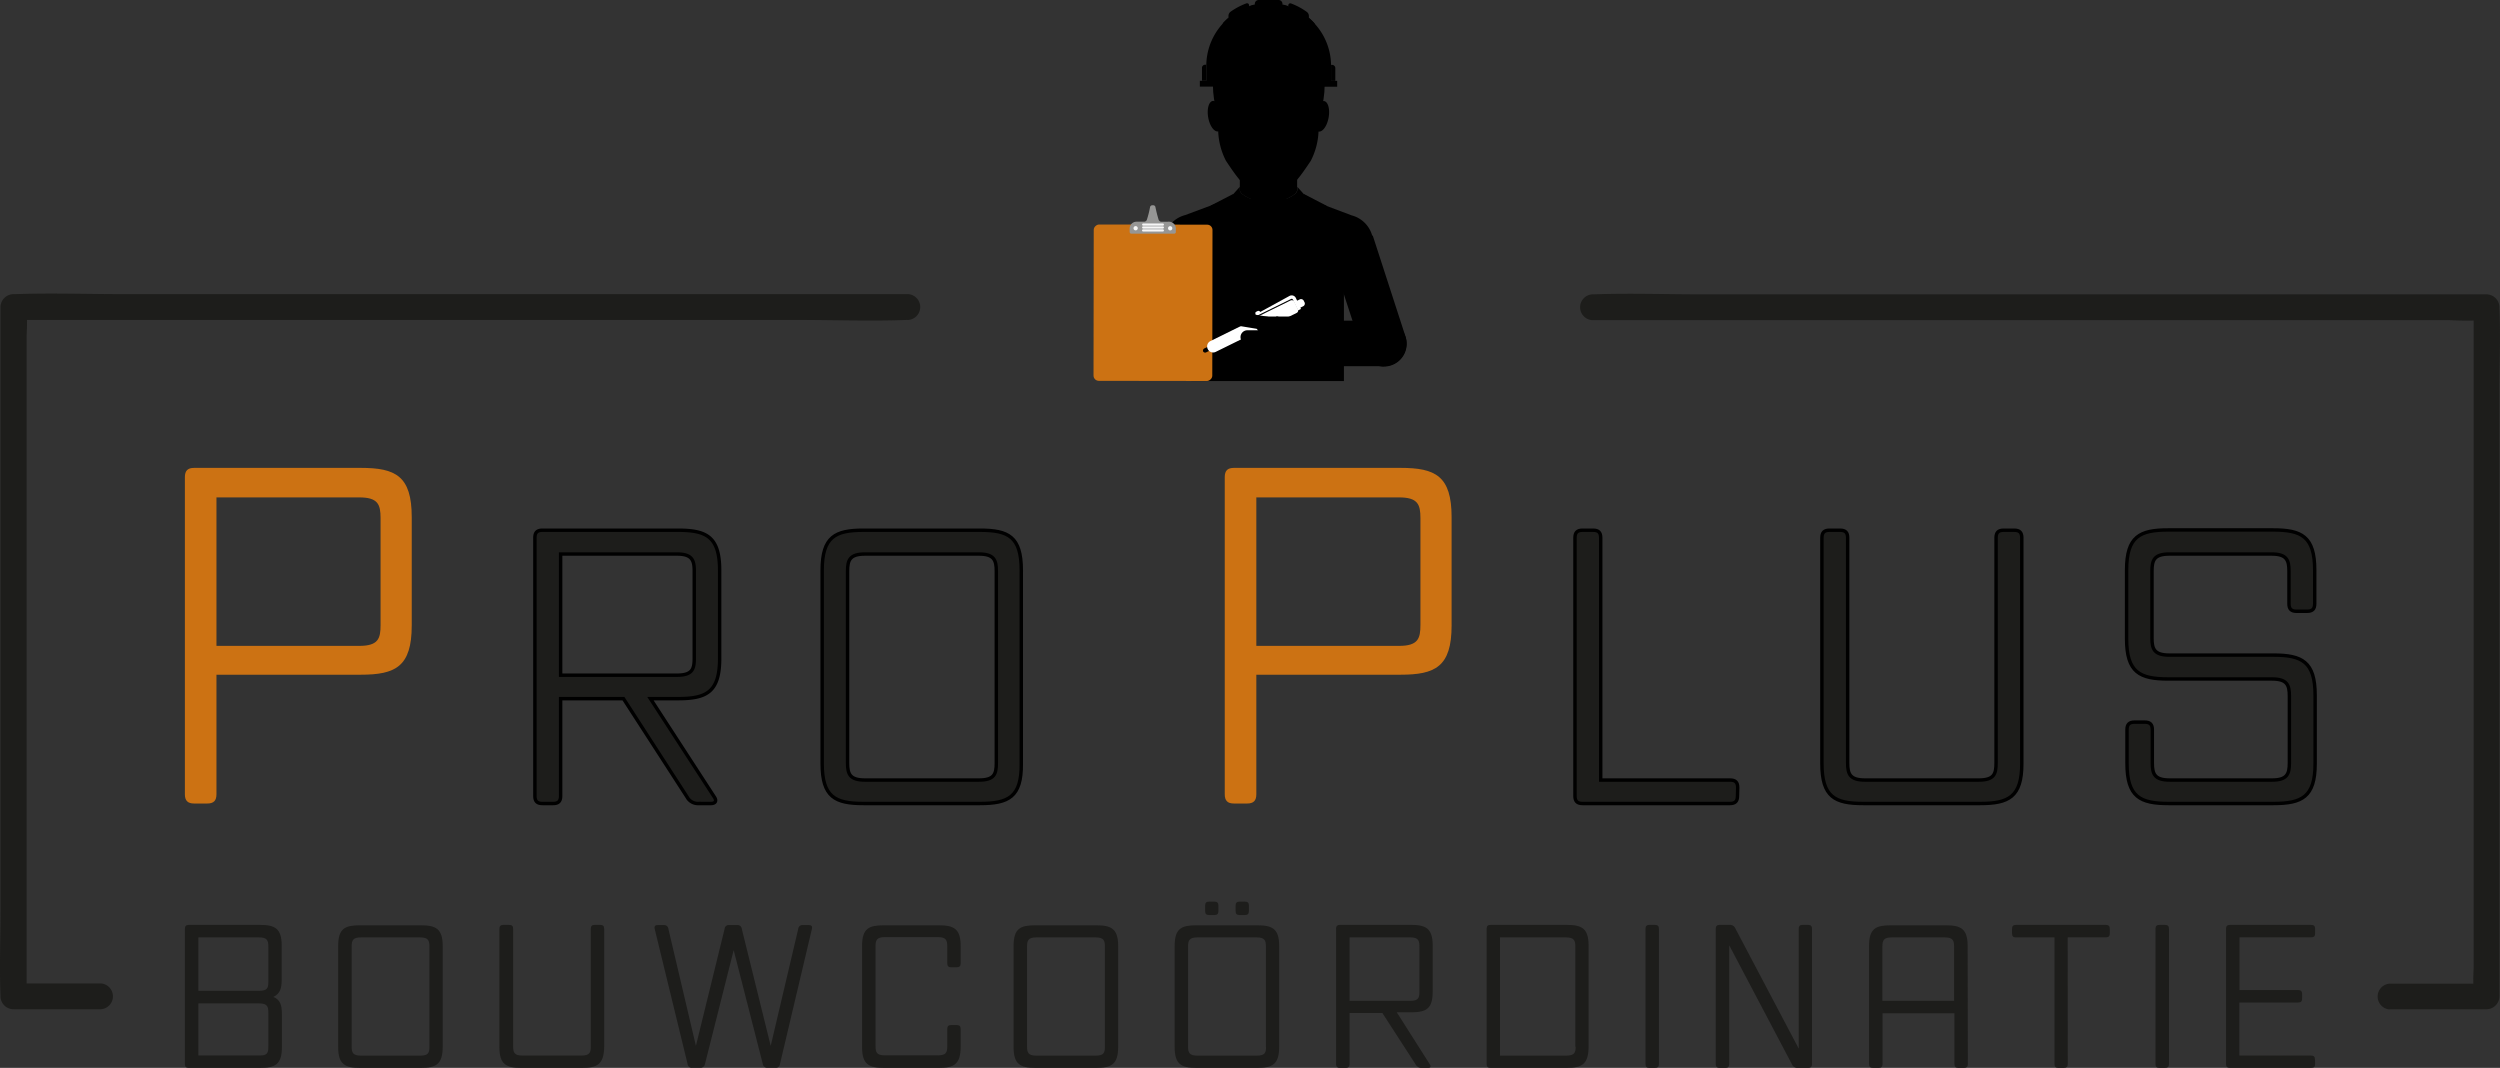 <svg xmlns="http://www.w3.org/2000/svg" viewBox="0 0 363.34 155.2"><rect x="0" y="0" width="363.34" height="155.2" fill="#333333" stroke="none"/><defs><style>.cls-1{fill:#cc7213;}.cls-2,.cls-3{fill:#1d1d1b;}.cls-2{stroke:#000;stroke-width:0.5px;}.cls-4{fill:#969695;}.cls-5{fill:#f6f6f6;}.cls-6{fill:#fff;}</style></defs><title>Asset 1</title><g id="Layer_2" data-name="Layer 2"><g id="Laag_1" data-name="Laag 1"><path class="cls-1" d="M31.46,115.43c0,.94-.4,1.35-1.35,1.35H28.22c-.94,0-1.35-.41-1.35-1.35V69.35c0-.95.41-1.35,1.35-1.35H52.41c5.07,0,7.43,1.15,7.43,7.16V90.9c0,6-2.36,7.16-7.43,7.16H31.46Zm23.85-24.6V75.29c0-2-.4-3-3.1-3H31.46V93.87H52.21C55,93.87,55.31,92.79,55.31,90.83Z"/><path class="cls-2" d="M103.82,115.84c.38.55.16.94-.5.94h-1.76a1.79,1.79,0,0,1-1.7-.94l-9.25-14.3H81.48v14.14c0,.77-.33,1.1-1.1,1.1H78.84c-.77,0-1.1-.33-1.1-1.1V78.16c0-.77.33-1.1,1.1-1.1H98.53c4.13,0,6.06.93,6.06,5.83V95.71c0,4.89-1.93,5.83-6.06,5.83h-4ZM100.9,95.65V83c0-1.6-.33-2.48-2.53-2.48H81.48V98.13H98.37C100.63,98.13,100.9,97.25,100.9,95.65Z"/><path class="cls-2" d="M142.43,116.78H125.49c-4.13,0-6-.94-6-5.83V82.89c0-4.9,1.92-5.83,6-5.83h16.94c4.13,0,6,.93,6,5.83V111C148.48,115.84,146.56,116.78,142.43,116.78Zm2.37-5.89V83c0-1.6-.33-2.48-2.53-2.48H125.71c-2.2,0-2.53.88-2.53,2.48v27.89c0,1.6.33,2.48,2.53,2.48h16.56C144.52,113.37,144.8,112.49,144.8,110.89Z"/><path class="cls-1" d="M182.59,115.43c0,.94-.4,1.35-1.35,1.35h-1.89c-.95,0-1.35-.41-1.35-1.35V69.35c0-.95.4-1.35,1.35-1.35h24.19c5.06,0,7.43,1.15,7.43,7.16V90.9c0,6-2.37,7.16-7.43,7.16H182.59Zm23.85-24.6V75.29c0-2-.4-3-3.11-3H182.59V93.87h20.74C206.11,93.87,206.44,92.79,206.44,90.83Z"/><path class="cls-2" d="M252.52,115.68c0,.77-.33,1.1-1.1,1.1H230c-.77,0-1.1-.33-1.1-1.1V78.16c0-.77.33-1.1,1.1-1.1h1.54c.77,0,1.1.33,1.1,1.1v35.21h18.81c.77,0,1.1.33,1.1,1.1Z"/><path class="cls-2" d="M287.79,116.78h-17c-4.12,0-6-.94-6-5.83V78.16c0-.77.33-1.1,1.1-1.1h1.54c.77,0,1.1.33,1.1,1.1v32.73c0,1.6.33,2.48,2.53,2.48h16.51c2.25,0,2.53-.88,2.53-2.48V78.16c0-.77.33-1.1,1.1-1.1h1.54c.77,0,1.1.33,1.1,1.1V111C293.84,115.84,291.91,116.78,287.79,116.78Z"/><path class="cls-2" d="M330.42,116.78H315.18c-4.13,0-6.05-.94-6.05-5.83v-4.9c0-.77.33-1.1,1.1-1.1h1.48c.77,0,1.1.33,1.1,1.1v4.84c0,1.6.33,2.48,2.53,2.48H330.2c2.2,0,2.53-.88,2.53-2.48v-9.74c0-1.59-.33-2.47-2.53-2.47H315.12c-4.12,0-6.05-.94-6.05-5.83v-10c0-4.9,1.93-5.83,6.05-5.83h15.24c4.13,0,6.05.93,6.05,5.83v4.89c0,.77-.33,1.1-1.1,1.1h-1.54c-.77,0-1.1-.33-1.1-1.1V83c0-1.6-.33-2.48-2.53-2.48H315.29c-2.2,0-2.53.88-2.53,2.48v9.74c0,1.59.33,2.47,2.53,2.47h15.13c4.12,0,6.05.94,6.05,5.83V111C336.47,115.84,334.54,116.78,330.42,116.78Z"/><path class="cls-3" d="M37.8,155.2H27.44c-.4,0-.57-.17-.57-.57V135c0-.41.17-.58.57-.58H37.77c2.16,0,3.17.49,3.17,3v5c0,1.26-.26,2-1.21,2.47,1,.4,1.24,1.21,1.24,2.48v4.71C41,154.71,40,155.2,37.8,155.2ZM39,142.75v-5.21c0-.84-.17-1.3-1.32-1.3H28.83V144h8.83C38.84,144,39,143.58,39,142.75Zm0,9.38v-5c0-.84-.17-1.3-1.32-1.3H28.83v7.57h8.89C38.87,153.42,39,153,39,152.13Z"/><path class="cls-3" d="M61.18,155.2H52.32c-2.16,0-3.17-.49-3.17-3V137.48c0-2.56,1-3,3.17-3h8.86c2.15,0,3.16.49,3.16,3v14.67C64.34,154.71,63.33,155.2,61.18,155.2Zm1.23-3.07V137.54c0-.84-.17-1.3-1.32-1.3H52.43c-1.15,0-1.32.46-1.32,1.3v14.59c0,.83.17,1.29,1.32,1.29h8.66C62.27,153.42,62.41,153,62.41,152.13Z"/><path class="cls-3" d="M84.61,155.2H75.75c-2.16,0-3.17-.49-3.17-3V135c0-.41.18-.58.58-.58H74c.41,0,.58.17.58.58v17.12c0,.83.17,1.29,1.32,1.29h8.63c1.18,0,1.33-.46,1.33-1.29V135c0-.41.17-.58.57-.58h.81c.4,0,.57.17.57.58v17.14C87.77,154.71,86.77,155.2,84.61,155.2Z"/><path class="cls-3" d="M113.36,154.63a.6.6,0,0,1-.69.55h-1.09a.65.65,0,0,1-.72-.55l-4.23-16.54-4.17,16.54a.65.65,0,0,1-.72.55h-1.12a.6.6,0,0,1-.69-.55L95.15,135c-.08-.38.06-.55.43-.55h.87a.6.6,0,0,1,.69.55l4,17,4.17-17a.59.59,0,0,1,.69-.55h1.12a.6.6,0,0,1,.69.55l4.2,17,4-17a.6.6,0,0,1,.69-.55h.86c.38,0,.52.17.44.55Z"/><path class="cls-3" d="M136.46,155.2h-8c-2.16,0-3.17-.49-3.17-3V137.48c0-2.56,1-3,3.17-3h8c2.15,0,3.16.49,3.16,3V140c0,.4-.17.58-.57.58h-.81c-.4,0-.57-.18-.57-.58v-2.5c0-.84-.18-1.3-1.33-1.3h-7.77c-1.15,0-1.32.46-1.32,1.3v14.59c0,.83.17,1.29,1.32,1.29h7.77c1.18,0,1.33-.46,1.33-1.29v-2.54c0-.4.17-.57.57-.57h.81c.4,0,.57.17.57.57v2.56C139.62,154.71,138.61,155.2,136.46,155.2Z"/><path class="cls-3" d="M159.34,155.2h-8.86c-2.16,0-3.17-.49-3.17-3V137.48c0-2.56,1-3,3.17-3h8.86c2.16,0,3.17.49,3.17,3v14.67C162.51,154.71,161.5,155.2,159.34,155.2Zm1.24-3.07V137.54c0-.84-.17-1.3-1.33-1.3h-8.66c-1.15,0-1.32.46-1.32,1.3v14.59c0,.83.17,1.29,1.32,1.29h8.66C160.43,153.42,160.58,153,160.58,152.13Z"/><path class="cls-3" d="M182.75,155.2h-8.87c-2.16,0-3.16-.49-3.16-3V137.48c0-2.56,1-3,3.16-3h8.87c2.15,0,3.16.49,3.16,3v14.67C185.91,154.71,184.9,155.2,182.75,155.2Zm1.23-3.07V137.54c0-.84-.17-1.3-1.32-1.3H174c-1.15,0-1.33.46-1.33,1.3v14.59c0,.83.18,1.29,1.33,1.29h8.66C183.84,153.42,184,153,184,152.13Zm-6.9-19.71c0,.4-.18.57-.58.57h-.77c-.41,0-.58-.17-.58-.57v-.81c0-.4.17-.57.58-.57h.77c.4,0,.58.17.58.57Zm4.43,0c0,.4-.18.57-.58.57h-.77c-.41,0-.58-.17-.58-.57v-.81c0-.4.17-.57.58-.57h.77c.4,0,.58.17.58.57Z"/><path class="cls-3" d="M207.82,154.71c.2.29.08.49-.26.49h-.92a.93.93,0,0,1-.89-.49l-4.84-7.48h-4.77v7.4c0,.4-.17.57-.58.57h-.8c-.41,0-.58-.17-.58-.57V135c0-.41.17-.58.58-.58h10.3c2.15,0,3.16.49,3.16,3v6.7c0,2.56-1,3-3.16,3H203Zm-1.53-10.55v-6.62c0-.84-.17-1.3-1.32-1.3h-8.83v9.21H205C206.15,145.45,206.29,145,206.29,144.16Z"/><path class="cls-3" d="M227.71,155.2H216.63c-.4,0-.57-.17-.57-.57V135c0-.41.17-.58.57-.58h11.08c2.16,0,3.17.49,3.17,3v14.67C230.88,154.71,229.87,155.2,227.71,155.2Zm1.24-3.07V137.54c0-.84-.18-1.3-1.33-1.3H218v17.18h9.61C228.8,153.42,229,153,229,152.13Z"/><path class="cls-3" d="M241.1,154.63c0,.4-.17.57-.57.57h-.81c-.4,0-.57-.17-.57-.57V135c0-.41.17-.58.57-.58h.81c.4,0,.57.17.57.58Z"/><path class="cls-3" d="M263.35,154.63c0,.4-.18.57-.58.57H261.3a.85.85,0,0,1-.86-.51l-9.12-17.3v17.24c0,.4-.17.57-.57.57h-.81c-.4,0-.58-.17-.58-.57V135c0-.41.18-.58.58-.58h1.41a.84.84,0,0,1,.86.52l9.21,17.46V135c0-.41.17-.58.57-.58h.78c.4,0,.58.17.58.58Z"/><path class="cls-3" d="M286,154.63c0,.4-.17.57-.57.57h-.81c-.4,0-.57-.17-.57-.57v-7.37H273.6v7.37c0,.4-.17.57-.57.57h-.81c-.4,0-.58-.17-.58-.57V137.48c0-2.56,1-3,3.17-3h8c2.16,0,3.16.49,3.16,3Zm-2-9.18v-7.91c0-.84-.18-1.3-1.33-1.3h-7.77c-1.15,0-1.32.46-1.32,1.3v7.91Z"/><path class="cls-3" d="M300.52,154.63c0,.4-.18.57-.58.57h-.78c-.4,0-.57-.17-.57-.57V136.24H293c-.41,0-.58-.17-.58-.57V135c0-.41.17-.58.58-.58h13.06c.4,0,.57.17.57.58v.66c0,.4-.17.57-.57.57h-5.55Z"/><path class="cls-3" d="M315.23,154.63c0,.4-.17.57-.58.57h-.8c-.41,0-.58-.17-.58-.57V135c0-.41.17-.58.58-.58h.8c.41,0,.58.17.58.58Z"/><path class="cls-3" d="M336.47,154.63c0,.4-.17.57-.58.57H324.1c-.41,0-.58-.17-.58-.57V135c0-.41.17-.58.58-.58h11.79c.41,0,.58.17.58.58v.66c0,.4-.17.57-.58.57H325.48v7.66H334c.41,0,.58.17.58.57v.66c0,.41-.17.58-.58.58h-8.54v7.71h10.41c.41,0,.58.17.58.58Z"/><path d="M173.17,55.38l22.15,0,0-14.09h.51V39.86h2.75V37h1V35.24a4.2,4.2,0,0,0-3.14-3.94l-6.37-2.4h0l-3.38,3.31-2.2-2.48-.16.06-.17-.06L182,32.2l-3.37-3.32h0l-6.38,2.38a4.2,4.2,0,0,0-3.15,3.93v3.65h4.13Z"/><polygon points="190.11 28.89 186.11 42.48 184.36 48.41 182.6 42.4 178.63 28.88 190.11 28.89"/><path d="M180.19,23.24V27.6c0,.84,2,1.51,4,2.23l.17.05.16-.05c2-.71,4-1.38,4-2.22V23.25Z"/><path d="M184.37,29.88,182,32.56l-3.36-3.68,1.55-1.73v.45C180.18,28.44,182.39,29.17,184.37,29.88Z"/><path d="M184.37,29.88l2.36,2.69,3.38-3.67-1.56-1.74v.45C188.55,28.45,186.35,29.18,184.37,29.88Z"/><polygon points="184.36 48.41 176.42 34.39 178.84 33.27 176.13 33.4 175.98 29.87 179.25 28.18 184.36 48.41"/><polygon points="183.57 51.47 192.33 34.41 189.92 33.28 192.63 33.42 192.79 29.9 189.52 28.2 183.57 51.47"/><path d="M184.37,24.06h-.09c-4.5,0-8-6.33-8-11.72s3.56-7.81,8.06-7.8h.18c4.51,0,8,2.43,8,7.82s-3.57,11.71-8.07,11.7Z"/><path d="M184.37,27.76h-.66c-2.36,0-3.12-.75-5.54-4.4a10.2,10.2,0,0,1-1.12-4.26c-.58.1-1.23-.79-1.45-2s.06-2.31.65-2.43h0a.72.72,0,0,1,.56.2,6.45,6.45,0,0,1,.47,2,2.29,2.29,0,0,0,.77-.11c-.9-8.44,2.51-9.5,4.16-8.66a7.33,7.33,0,0,0,2,.76l.15,0,.14,0a6.9,6.9,0,0,0,2-.76c1.65-.83,5,.22,4.09,8.67a3,3,0,0,0,.82.12,6.45,6.45,0,0,1,.47-2,.74.74,0,0,1,.57-.2h0c.58.12.87,1.2.64,2.43s-.88,2.1-1.46,2a10.19,10.19,0,0,1-1.13,4.26c-2.43,3.64-3.19,4.39-5.55,4.38h-.66Z"/><path d="M193.45,12.29V9.56a.62.62,0,0,0,0-.13,9.07,9.07,0,0,0-2.39-6,10.45,10.45,0,0,0-.83-.8,9.16,9.16,0,0,0-3-1.69c-.27-.09-.55-.17-.83-.24a8.54,8.54,0,0,0-4,0,5.8,5.8,0,0,0-.84.24,9.1,9.1,0,0,0-6.24,8.52.53.53,0,0,0,0,.13v2.73Z"/><path d="M194.34,11.75v.86h-1.83a1.62,1.62,0,0,0-.8.21l-1.49.85a5,5,0,0,1-2.44.64H181a5,5,0,0,1-2.44-.65L177,12.8a1.62,1.62,0,0,0-.8-.21h-1.82v-.85Z"/><path d="M188,9.43h1.78a.46.46,0,0,1,.46.46v1.86h-2.69V9.88A.45.45,0,0,1,188,9.43Z"/><path d="M180.77,9.41H179a.47.47,0,0,0-.46.46v1.86h2.69V9.87A.47.47,0,0,0,180.77,9.41Z"/><path d="M193.45,9.43a.62.62,0,0,1,0,.13v2.19h.62V9.89a.47.47,0,0,0-.46-.46Z"/><path d="M175.3,9.41a.53.53,0,0,0,0,.13v2.19h-.61V9.86a.45.45,0,0,1,.46-.45Z"/><path d="M186.39,6.1V.57a.57.57,0,0,0-.57-.57h-2.89a.56.56,0,0,0-.56.57V6.09Z"/><path d="M187.68.52a.35.35,0,0,0-.3,0,.34.34,0,0,0-.15.27V6.1h3V2.34a.75.75,0,0,0-.32-.62A9.58,9.58,0,0,0,187.68.52Z"/><path d="M181.09.51a.37.37,0,0,1,.31,0,.35.35,0,0,1,.14.28V6.09h-3V2.32a.77.77,0,0,1,.31-.62A10,10,0,0,1,181.09.51Z"/><path d="M186.4.65v5a.42.42,0,0,0,.42.41h0a.42.42,0,0,0,.42-.41V.89C187,.8,186.68.72,186.4.65Z"/><path d="M182.38.65v5a.41.41,0,0,1-.41.41h0a.4.4,0,0,1-.41-.41V.89A5.8,5.8,0,0,1,182.38.65Z"/><path d="M190.23,2.58V5.69a.41.41,0,0,0,.41.41h0a.41.41,0,0,0,.41-.41V3.38A10.45,10.45,0,0,0,190.23,2.58Z"/><path d="M178.55,2.56V5.67a.41.41,0,0,1-.41.42h0a.41.41,0,0,1-.41-.42V3.36A9.11,9.11,0,0,1,178.55,2.56Z"/><rect class="cls-1" x="156.21" y="35.37" width="22.72" height="17.26" rx="0.77" transform="translate(123.34 211.51) rotate(-89.92)"/><path class="cls-4" d="M168.8,32.23a.45.45,0,0,1-.41-.29,18.87,18.87,0,0,1-.47-1.87.33.33,0,0,0-.31-.24h-.13a.35.35,0,0,0-.33.24,14.14,14.14,0,0,1-.47,1.87.43.43,0,0,1-.41.28h-1.09a1,1,0,0,0-1,1v.5a.24.24,0,0,0,.24.24h6.23a.24.24,0,0,0,.24-.24v-.5a1,1,0,0,0-1-1Z"/><path class="cls-5" d="M165.36,33.17a.31.31,0,1,1-.31-.31A.31.31,0,0,1,165.36,33.17Z"/><path class="cls-5" d="M170.38,33.18a.31.31,0,1,1-.31-.31A.31.31,0,0,1,170.38,33.18Z"/><path class="cls-5" d="M169,33.65h-2.86a.16.16,0,0,1,0-.32H169a.16.16,0,1,1,0,.32Z"/><path class="cls-5" d="M169,33.22h-2.86a.16.16,0,0,1-.15-.16.16.16,0,0,1,.16-.16H169a.16.16,0,0,1,.16.16A.16.16,0,0,1,169,33.22Z"/><path class="cls-5" d="M169,32.8h-2.85a.16.16,0,0,1-.16-.16.16.16,0,0,1,.16-.16H169a.16.16,0,1,1,0,.32Z"/><path d="M183.17,48.06a.57.57,0,1,1-1.14,0,.57.57,0,1,1,1.14,0Z"/><path d="M189.83,47.4v0a1.05,1.05,0,0,0-1-1.18A32.66,32.66,0,0,1,182,44.65a1.12,1.12,0,0,0-1.39.65v0a1,1,0,0,0,.66,1.38,34.93,34.93,0,0,0,7.19,1.66A1.27,1.27,0,0,0,189.83,47.4Z"/><path d="M174.86,51.08h0a.35.35,0,0,1,.2-.45l.33-.16a.35.35,0,0,1,.48.11h0a.34.34,0,0,1-.2.45l-.33.16A.34.34,0,0,1,174.86,51.08Z"/><path class="cls-6" d="M189.56,43.87l-.05-.1a.45.45,0,0,0-.56-.28l-.83.41.49,1,.83-.41A.44.44,0,0,0,189.56,43.87Z"/><path class="cls-6" d="M175.53,50.73h0a.86.86,0,0,1,.39-1.16l6.2-3.06.78,1.57-6.21,3.06A.86.86,0,0,1,175.53,50.73Z"/><path class="cls-6" d="M183.59,47.87l-.9-1.8,4.87-2.4a.4.4,0,0,1,.54.18l.53,1.09a.4.4,0,0,1-.18.54Z"/><polygon points="182.84 48.09 182.06 46.53 182.69 46.07 183.59 47.87 182.84 48.09"/><path class="cls-6" d="M188.33,43.3a.67.67,0,0,0-.92-.29l-4.25,2.33h0a.3.3,0,0,0-.39-.13l-.2.1a.23.23,0,0,0-.1.31l0,.08.12.24.66-.33,4.41-2.17a.17.17,0,0,1,.23.08l.78,1.58.41-.2Z"/><path d="M185,47.15v0a1,1,0,0,0-.83-1.13l-3.83-.63a1,1,0,0,0-1.13.84v0a1,1,0,0,0,.84,1.13l3.83.63A1,1,0,0,0,185,47.15Z"/><path d="M181.31,48H185a1,1,0,0,1,1,1v0a1,1,0,0,1-1,1h-3.71a1,1,0,0,1-1-1v0a1,1,0,0,1,1-1Z"/><path d="M182.34,50h3.11a1,1,0,0,1,1,1v0a1,1,0,0,1-1,1h-3.11a1,1,0,0,1-1-1v0a1,1,0,0,1,1-1Z"/><rect x="183.28" y="50.65" width="1.79" height="4.53" rx="0.88" transform="translate(130.86 236.97) rotate(-89.88)"/><path d="M190.79,50.89v-2A2.93,2.93,0,0,0,187.87,46h-2.4v7.82h2.4A2.93,2.93,0,0,0,190.79,50.89Z"/><rect x="188.27" y="47.24" width="5.5" height="5.32" transform="translate(140.84 240.85) rotate(-89.92)"/><path d="M185.82,53.81H184a.89.89,0,0,1-.88-.89v0A.88.88,0,0,1,184,52h-.32a1,1,0,0,1-1-1v0a1,1,0,0,1,1-1h-.3a1,1,0,0,1-1-1v0a1,1,0,0,1,1-1,1,1,0,0,1-1-1v0a1,1,0,0,1,1-1h2.4Z"/><rect x="193.75" y="45.87" width="6.61" height="8.1" transform="translate(146.87 246.9) rotate(-89.92)"/><rect x="188.8" y="48.66" width="5.9" height="2.51" transform="translate(141.57 241.6) rotate(-89.92)"/><path d="M193.65,52.32A.37.37,0,0,1,194,52a.36.36,0,0,1,.36.37.37.37,0,0,1-.37.36A.37.37,0,0,1,193.65,52.32Z"/><path d="M194.78,52.33a.37.37,0,0,1,.37-.36.36.36,0,1,1-.37.36Z"/><path d="M195.93,52.34a.37.37,0,0,1,.73,0,.37.37,0,0,1-.37.36A.36.36,0,0,1,195.93,52.34Z"/><path d="M201.11,46.62a3.3,3.3,0,1,0,3.3,3.3A3.29,3.29,0,0,0,201.11,46.62Z"/><path d="M193.18,36.24,198,51a3.3,3.3,0,0,0,6.28-2.06l-4.77-14.71Z"/><path class="cls-3" d="M347.3,146.68h14.09a1.9,1.9,0,0,0,1.87-1.88V57c0-4,.17-8.13,0-12.17v-.17a1.9,1.9,0,0,0-1.87-1.88h-114c-5.24,0-10.53-.19-15.77,0h-.23a1.88,1.88,0,0,0,0,3.75H356.07a48,48,0,0,0,5.09,0h.23l-1.88-1.87v96.06a37,37,0,0,0,0,3.94,1,1,0,0,1,0,.17l1.88-1.87H347.3a1.88,1.88,0,0,0,0,3.75Z"/><path class="cls-3" d="M132,42.75H18c-5.24,0-10.53-.19-15.77,0H2A1.91,1.91,0,0,0,.07,44.63v87.84c0,4-.16,8.12,0,12.16a1,1,0,0,1,0,.17A1.9,1.9,0,0,0,2,146.68H14.67a1.88,1.88,0,0,0,0-3.75H2l1.87,1.87V48.74a34.53,34.53,0,0,0,0-3.94v-.17L2,46.5h114c5.25,0,10.54.2,15.78,0H132a1.88,1.88,0,0,0,0-3.75Z"/></g></g></svg>